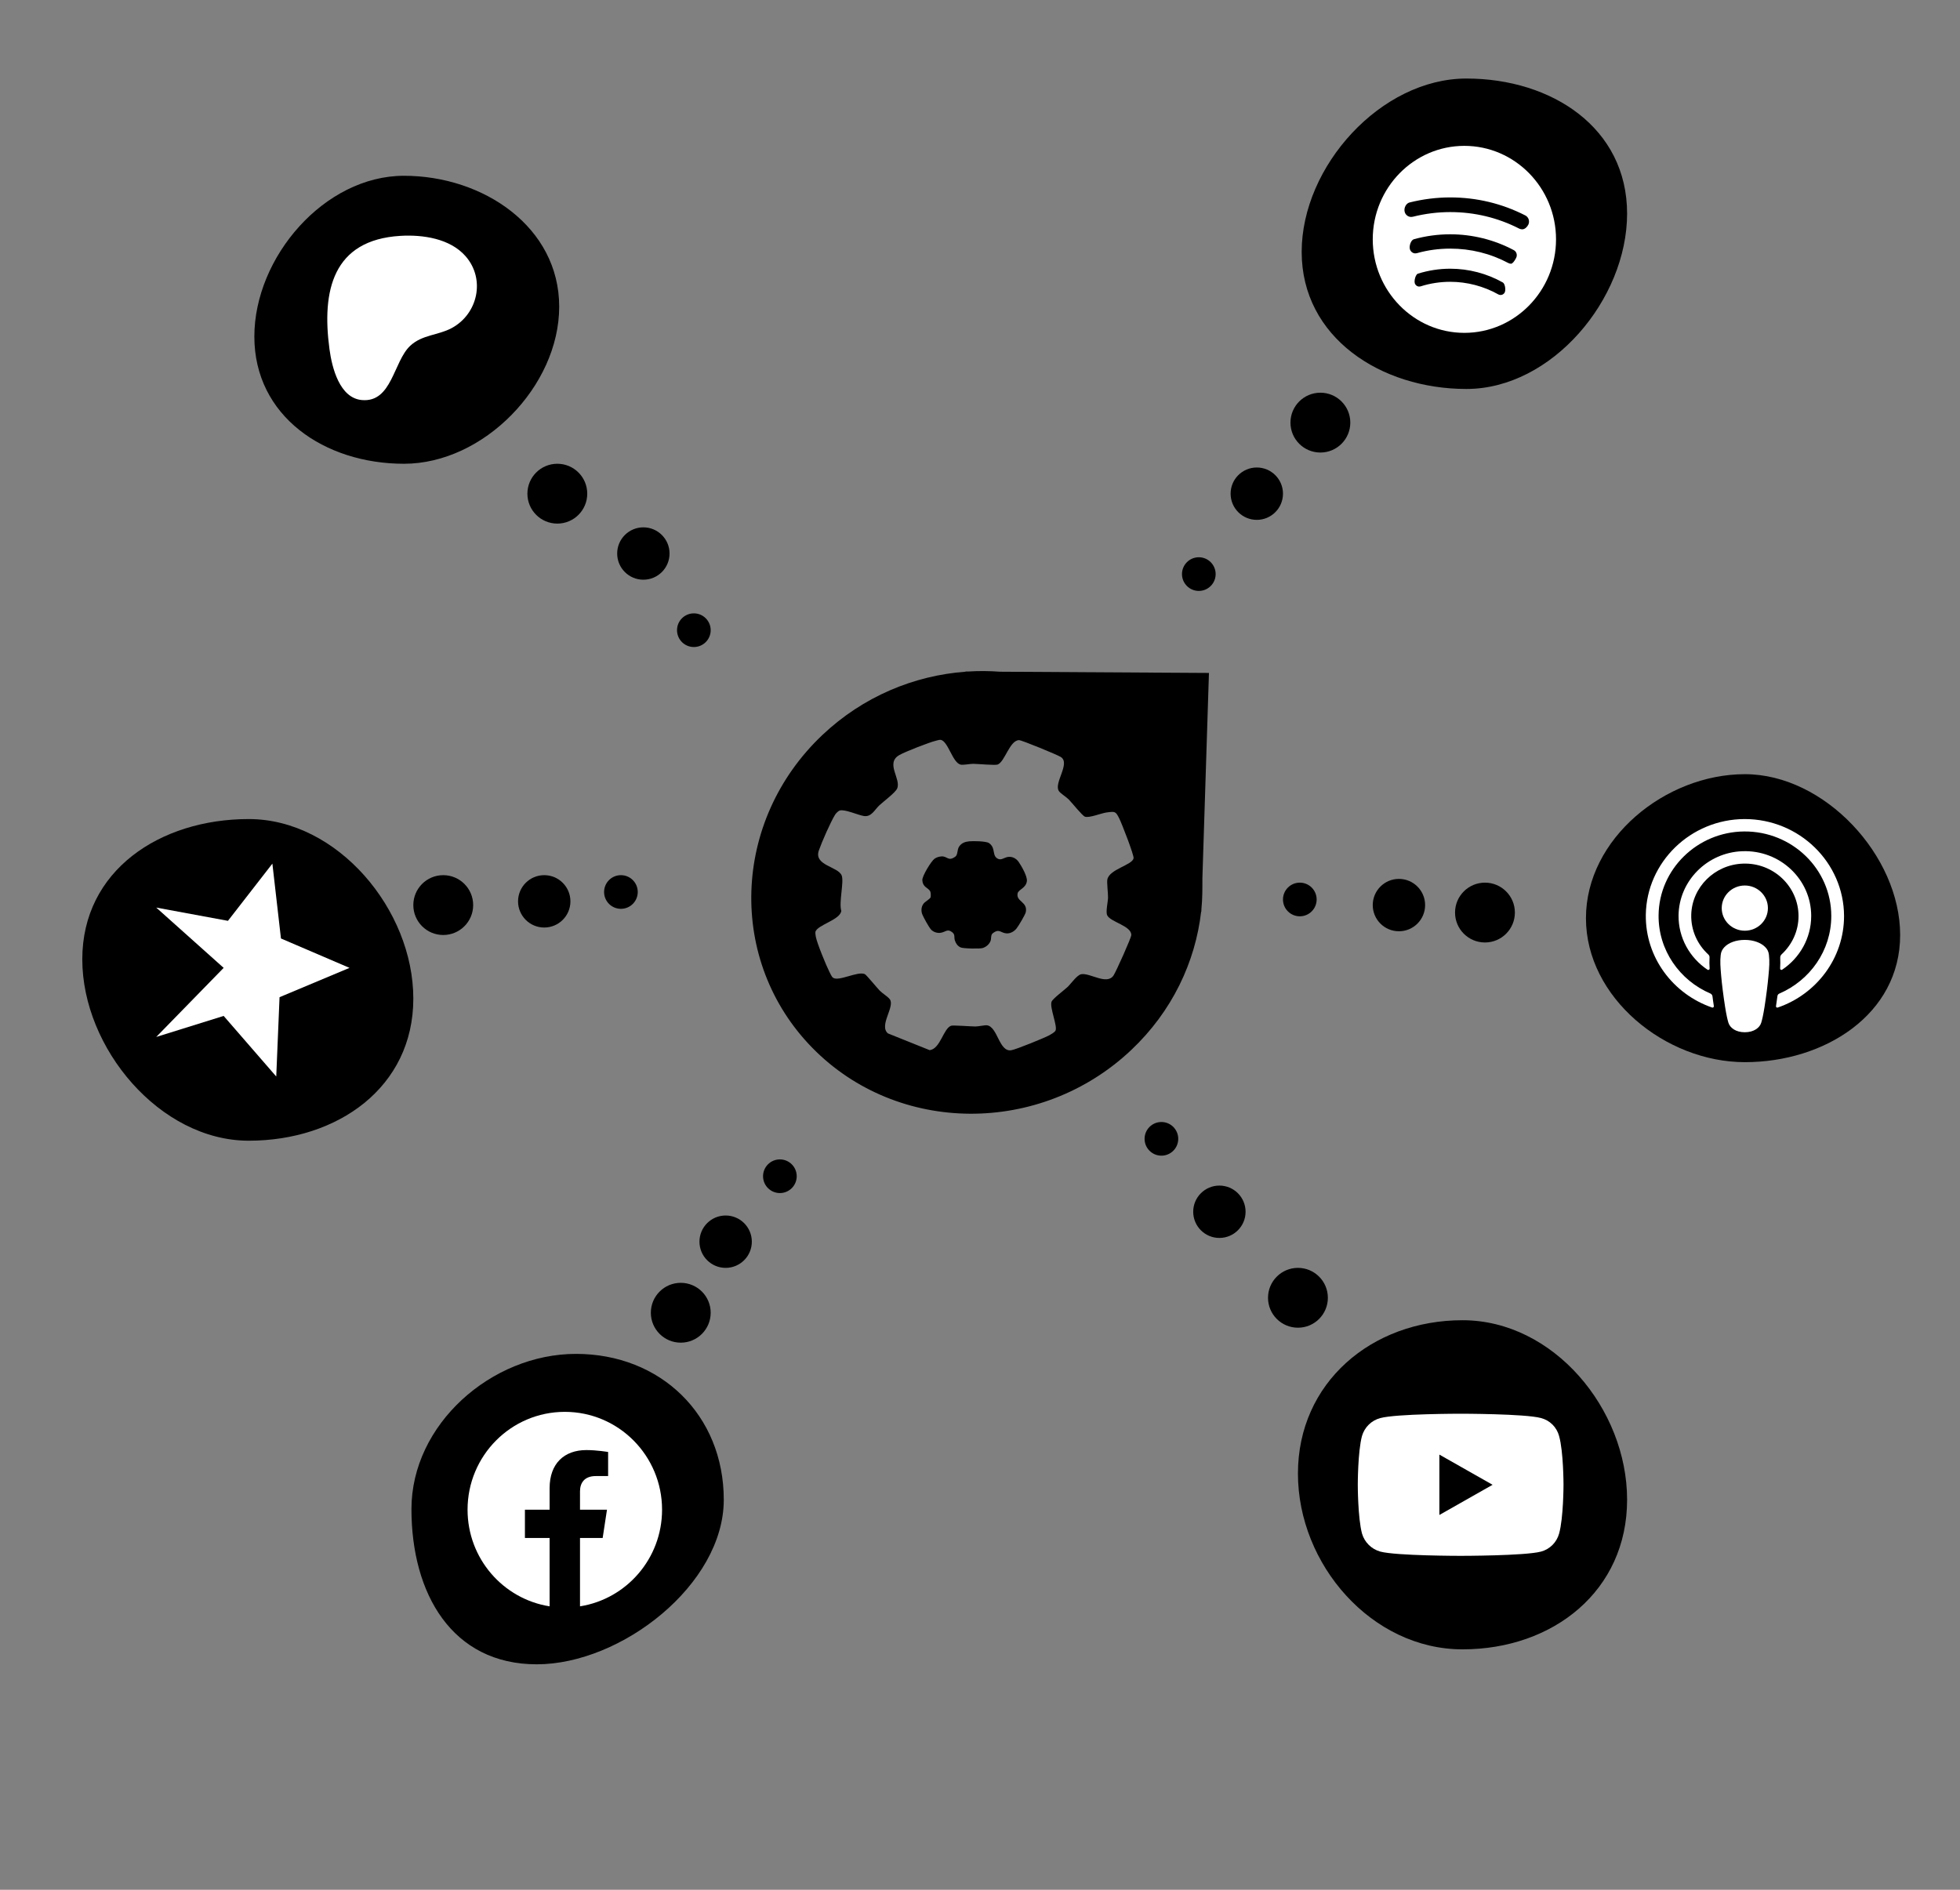 <svg width="420" height="405" viewBox="0 0 420 405" fill="none" xmlns="http://www.w3.org/2000/svg">
<rect x="0" y="0" width="420" height="405" fill="#808080" stroke="none"/>
<path d="M348.664 321.412C348.664 340.89 332.875 353.473 313.397 353.473C293.92 353.473 278.13 335.279 278.13 315.801C278.13 296.324 293.92 282.939 313.397 282.939C332.875 282.939 348.664 301.934 348.664 321.412Z" fill="black"/>
<path d="M155.095 321.412C155.095 339.562 133.169 356.679 115.019 356.679C96.87 356.679 88.168 341.565 88.168 323.416C88.168 305.266 105.286 290.153 123.435 290.153C141.585 290.153 155.095 303.263 155.095 321.412Z" fill="black"/>
<path d="M119.828 65.725C119.828 82.768 103.608 99.389 86.565 99.389C69.522 99.389 54.504 89.18 54.504 72.137C54.504 55.094 69.522 37.672 86.565 37.672C103.608 37.672 119.828 48.682 119.828 65.725Z" fill="black"/>
<path d="M348.664 45.775C348.664 64.146 332.533 83.359 314.228 83.359C295.923 83.359 278.931 72.354 278.931 53.983C278.931 35.612 295.923 16.832 314.228 16.832C332.533 16.832 348.664 27.404 348.664 45.775Z" fill="black"/>
<path d="M88.569 214.007C88.569 233.042 72.337 244.465 53.302 244.465C34.267 244.465 17.634 224.626 17.634 205.591C17.634 186.556 34.267 175.534 53.302 175.534C72.337 175.534 88.569 194.972 88.569 214.007Z" fill="black"/>
<path d="M407.175 200.381C407.175 217.424 390.955 227.633 373.912 227.633C356.869 227.633 339.847 213.817 339.847 196.775C339.847 179.732 356.869 165.916 373.912 165.916C390.955 165.916 407.175 183.339 407.175 200.381Z" fill="black"/>
<g clip-path="url(#clip0_6338_4825)">
<path d="M199.41 192.31C199.493 192.117 199.455 191.243 199.34 191.033C198.874 190.178 197.741 190.221 197.644 188.62C197.591 187.747 199.554 184.53 200.269 184.029C200.693 183.732 201.212 183.578 201.72 183.541C203.044 183.443 203.169 184.718 204.734 183.569C205.261 183.182 205.09 182.087 205.51 181.454C206.036 180.66 206.794 180.388 207.701 180.303C208.544 180.225 211.291 180.256 211.917 180.676C213.495 181.737 212.426 183.51 213.976 184.104C214.569 184.331 215.221 183.815 215.799 183.686C216.819 183.456 217.745 183.926 218.301 184.741C218.904 185.628 220.179 187.817 220.044 188.852C219.847 190.353 218.225 190.624 218.056 191.475C217.703 193.248 220.273 193.25 219.811 195.488C219.699 196.036 218.194 198.555 217.79 199.032C217.279 199.637 216.499 200.084 215.695 200.035C214.388 199.955 214.13 198.878 212.679 200.061C212.301 200.369 212.43 201.177 212.271 201.625C212.01 202.358 211.335 202.925 210.593 203.171C209.996 203.37 206.388 203.301 205.833 203.038C205.179 202.729 204.806 202.165 204.599 201.492C204.413 200.882 204.706 200.329 204.086 199.821C203.042 198.966 202.699 199.705 201.613 199.9C200.855 200.035 199.973 199.748 199.48 199.179C199 198.625 197.929 196.676 197.637 195.968C197.336 195.237 197.406 194.264 197.93 193.629C198.284 193.201 199.246 192.692 199.41 192.31Z" fill="black"/>
<path d="M214.242 143.954C211.989 143.785 209.721 143.772 207.458 143.913L206.883 143.91L206.924 143.952C195.867 144.765 184.939 149.277 176.236 157.507C156.772 175.92 155.815 205.952 174.097 224.588C192.379 243.223 222.98 243.403 242.445 224.991C251.147 216.759 256.147 206.206 257.385 195.385L257.426 195.428L257.444 194.863C257.672 192.649 257.656 190.362 257.656 188.207L259.06 144.22L214.241 143.956L214.242 143.954ZM229.042 171.362C229.734 172.068 231.919 174.817 232.484 175.02C233.412 175.351 235.979 174.27 237.125 174.119C238.986 173.874 239.064 173.855 239.872 175.469C240.374 176.472 243.032 183.287 242.91 183.938C242.635 185.406 237.743 186.258 237.29 188.474C237.156 189.132 237.451 191.407 237.437 192.356C237.421 193.331 236.89 195.441 237.268 196.181C238.004 197.622 242.479 198.426 242.419 200.395C242.401 201.019 239.158 208.219 238.623 209.037C237.205 211.205 233.575 208.456 231.71 208.783C230.764 208.95 229.518 210.824 228.739 211.547C228.008 212.224 225.593 214.026 225.339 214.671C224.859 215.896 226.714 220.02 226.158 220.914C225.949 221.248 225.23 221.664 224.855 221.868C223.78 222.453 217.752 224.9 216.717 225.075C214.073 225.524 213.823 220.083 211.507 219.733C211.085 219.669 209.686 219.984 209.016 219.987C208.076 219.988 204.211 219.678 203.799 219.83C202.13 220.45 201.512 224.783 199.213 225.06L190.266 221.467C188.278 219.75 191.836 215.738 190.67 214.151C190.241 213.568 189.134 212.933 188.529 212.32C187.949 211.734 185.655 208.91 185.307 208.759C183.744 208.084 179.701 210.431 178.487 209.525C178.203 209.313 177.879 208.568 177.699 208.213C177.013 206.855 175.073 202.131 174.823 200.771C174.773 200.5 174.685 199.949 174.738 199.716C175.08 198.221 180.056 197.166 180.278 195.209C179.727 193.42 180.878 189.043 180.372 187.654C179.661 185.705 174.334 185.512 175.467 182.267C176.105 180.441 177.954 176.223 178.937 174.614C179.127 174.304 179.629 173.791 179.96 173.699C181.064 173.39 183.845 174.683 185.122 174.881C186.747 175.133 187.423 173.522 188.454 172.571C189.349 171.743 191.85 169.881 192.239 169.005C193.164 166.932 189.649 163.568 192.721 161.813C193.974 161.098 199.126 159.088 200.545 158.747C200.827 158.679 201.35 158.511 201.585 158.555C203.176 158.854 204.115 163.464 205.847 163.866C206.407 163.995 207.831 163.689 208.56 163.695C209.549 163.704 213.225 164.053 213.777 163.85C215.322 163.28 216.344 158.668 218.362 158.618C218.917 158.605 226.504 161.73 227.297 162.219C229.474 163.562 225.756 167.808 226.902 169.531C227.248 170.051 228.479 170.781 229.048 171.362H229.042Z" fill="black"/>
</g>
<path d="M85.778 50.548C90.583 50.257 96.433 51.106 99.765 54.907C104.058 59.805 102.408 67.267 96.818 70.296C93.89 71.883 90.466 71.709 87.899 74.11C84.302 77.476 84.012 86.28 77.571 85.739C72.758 85.335 71.132 78.769 70.603 74.838C68.915 62.313 71.3 51.425 85.778 50.548Z" fill="white"/>
<path d="M334.092 307.754C333.581 305.871 332.137 304.399 330.207 303.899C326.781 302.977 312.964 302.977 312.964 302.977C312.964 302.977 299.185 302.977 295.773 303.912C293.881 304.411 292.398 305.871 291.849 307.767C290.954 311.11 290.954 318.18 290.954 318.18C290.954 318.18 290.954 325.289 291.862 328.67C292.398 330.515 293.881 332 295.786 332.525C299.198 333.435 312.977 333.435 312.977 333.435C312.977 333.435 326.781 333.435 330.207 332.525C332.137 332.013 333.581 330.515 334.092 328.67C335.038 325.289 335.038 318.18 335.038 318.18C335.038 318.18 335.038 311.11 334.092 307.767V307.754ZM308.439 324.687V311.738L319.841 318.206L308.439 324.674V324.687Z" fill="white"/>
<g clip-path="url(#clip1_6338_4825)">
<path d="M313.79 31.259C302.966 31.259 294.16 40.246 294.16 51.291C294.16 62.344 302.966 71.336 313.79 71.336C324.622 71.336 333.435 62.344 333.435 51.291C333.435 40.246 324.622 31.259 313.79 31.259ZM303.828 58.652C306.104 57.945 308.438 57.587 310.763 57.587C314.713 57.587 318.613 58.608 322.043 60.542C322.247 60.655 322.432 61.03 322.515 61.497C322.598 61.964 322.565 62.444 322.432 62.693C322.263 63.014 321.921 63.221 321.56 63.221C321.381 63.221 321.224 63.18 321.067 63.093C317.919 61.327 314.356 60.394 310.763 60.394C308.593 60.394 306.462 60.722 304.432 61.367C304.333 61.398 304.231 61.414 304.13 61.414C303.685 61.414 303.299 61.125 303.17 60.696C302.995 60.11 303.357 58.809 303.828 58.652ZM302.972 51.272C305.508 50.568 308.13 50.211 310.763 50.211C315.498 50.211 320.199 51.38 324.362 53.593C324.654 53.745 324.869 54.001 324.967 54.315C325.067 54.633 325.037 54.975 324.881 55.28C324.509 56.022 324.075 56.52 323.8 56.52C323.605 56.52 323.417 56.473 323.23 56.377C319.364 54.323 315.17 53.282 310.763 53.282C308.312 53.282 305.907 53.611 303.618 54.259C303.512 54.288 303.402 54.303 303.293 54.303C302.743 54.303 302.257 53.923 302.114 53.382C301.93 52.677 302.35 51.444 302.972 51.272ZM302.753 46.45C302.636 46.479 302.517 46.494 302.399 46.494C301.734 46.494 301.157 46.035 300.997 45.379C300.796 44.548 301.305 43.583 302.043 43.393C304.912 42.674 307.846 42.309 310.763 42.309C316.411 42.309 321.819 43.605 326.84 46.161C327.189 46.337 327.449 46.639 327.573 47.014C327.696 47.389 327.669 47.793 327.496 48.149C327.261 48.63 326.753 49.147 326.193 49.147C325.977 49.147 325.756 49.095 325.559 49.001C320.947 46.646 315.969 45.452 310.763 45.452C308.088 45.452 305.393 45.788 302.753 46.45Z" fill="white"/>
</g>
<g clip-path="url(#clip2_6338_4825)">
<path d="M47.926 207.425L33.477 222.232L47.926 217.724L59.196 230.707L59.903 213.708L74.894 207.425L60.205 201.127L58.367 185.086L48.846 197.344L33.478 194.504L47.926 207.425Z" fill="white"/>
</g>
<g clip-path="url(#clip3_6338_4825)">
<path d="M141.87 323.543C141.87 311.963 132.54 302.576 121.031 302.576C109.521 302.576 100.191 311.963 100.191 323.543C100.191 334.008 107.812 342.682 117.774 344.255V329.604H112.483V323.543H117.774V318.924C117.774 313.669 120.886 310.766 125.646 310.766C127.926 310.766 130.311 311.176 130.311 311.176V316.336H127.683C125.094 316.336 124.287 317.952 124.287 319.61V323.543H130.067L129.143 329.604H124.287V344.255C134.25 342.682 141.87 334.008 141.87 323.543Z" fill="white"/>
</g>
<g clip-path="url(#clip4_6338_4825)">
<path d="M379.062 204.66C378.981 203.95 378.74 203.439 378.257 202.966C377.352 202.041 375.763 201.43 373.892 201.43C372.021 201.43 370.432 202.021 369.527 202.966C369.065 203.459 368.803 203.95 368.722 204.66C368.561 206.038 368.661 207.219 368.822 209.13C368.983 210.941 369.284 213.363 369.667 215.805C369.948 217.557 370.169 218.503 370.37 219.173C370.712 220.276 371.939 221.221 373.89 221.221C375.84 221.221 377.087 220.256 377.409 219.173C377.61 218.503 377.832 217.558 378.113 215.805C378.495 213.344 378.796 210.941 378.957 209.13C379.138 207.219 379.219 206.038 379.057 204.66H379.062Z" fill="white"/>
<path d="M378.838 194.617C378.838 197.295 376.625 199.461 373.889 199.461C371.154 199.461 368.941 197.295 368.941 194.617C368.941 191.938 371.154 189.773 373.889 189.773C376.625 189.773 378.838 191.958 378.838 194.617Z" fill="white"/>
<path d="M373.832 175.534C362.287 175.574 352.835 184.75 352.674 196.054C352.554 205.211 358.528 213.049 366.874 215.924C367.075 216.003 367.276 215.825 367.256 215.628C367.156 214.918 367.035 214.21 366.955 213.501C366.914 213.244 366.753 213.047 366.532 212.93C359.935 210.114 355.329 203.634 355.41 196.132C355.51 186.286 363.717 178.271 373.753 178.192C384.03 178.113 392.418 186.267 392.418 196.309C392.418 203.733 387.832 210.113 381.296 212.93C381.054 213.029 380.894 213.244 380.873 213.501C380.773 214.209 380.672 214.918 380.572 215.628C380.531 215.845 380.753 216.002 380.954 215.924C389.221 213.088 395.154 205.369 395.154 196.31C395.112 184.848 385.558 175.514 373.832 175.534Z" fill="white"/>
<path d="M373.348 182.426C365.826 182.702 359.791 188.787 359.691 196.152C359.63 200.996 362.105 205.289 365.907 207.829C366.088 207.947 366.35 207.81 366.35 207.593C366.289 206.746 366.289 205.998 366.329 205.211C366.35 204.954 366.248 204.718 366.048 204.541C363.735 202.413 362.328 199.381 362.408 196.034C362.568 190.126 367.415 185.321 373.45 185.086C380.007 184.829 385.398 189.989 385.398 196.33C385.398 199.559 383.99 202.474 381.757 204.542C381.576 204.719 381.476 204.955 381.476 205.212C381.516 205.979 381.496 206.729 381.456 207.574C381.435 207.791 381.697 207.948 381.899 207.811C385.639 205.31 388.114 201.076 388.114 196.31C388.134 188.472 381.436 182.111 373.351 182.427L373.348 182.426Z" fill="white"/>
</g>
<circle cx="248.874" cy="244.065" r="3.607" fill="black"/>
<circle cx="167.118" cy="252.08" r="3.607" fill="black"/>
<circle cx="278.531" cy="192.767" r="3.607" fill="black"/>
<circle cx="256.889" cy="123.034" r="3.607" fill="black"/>
<circle cx="148.683" cy="135.057" r="3.607" fill="black"/>
<circle cx="133.054" cy="191.164" r="3.607" fill="black"/>
<circle cx="261.298" cy="259.694" r="5.611" fill="black"/>
<circle cx="155.496" cy="266.107" r="5.611" fill="black"/>
<circle cx="299.771" cy="193.969" r="5.611" fill="black"/>
<circle cx="269.313" cy="105.801" r="5.611" fill="black"/>
<circle cx="137.863" cy="118.626" r="5.611" fill="black"/>
<circle cx="116.622" cy="193.168" r="5.611" fill="black"/>
<circle cx="278.13" cy="278.13" r="6.412" fill="black"/>
<circle cx="145.878" cy="281.336" r="6.412" fill="black"/>
<circle cx="318.206" cy="195.572" r="6.412" fill="black"/>
<circle cx="282.939" cy="90.572" r="6.412" fill="black"/>
<circle cx="119.427" cy="105.801" r="6.412" fill="black"/>
<circle cx="94.981" cy="193.969" r="6.412" fill="black"/>
<defs>
<clipPath id="clip0_6338_4825">
<rect width="100.191" height="95.382" fill="white" transform="translate(159.504 143.473)"/>
</clipPath>
<clipPath id="clip1_6338_4825">
<rect width="39.275" height="40.076" fill="white" transform="translate(294.16 31.259)"/>
</clipPath>
<clipPath id="clip2_6338_4825">
<rect width="41.679" height="46.489" fill="white" transform="translate(33.263 184.351)"/>
</clipPath>
<clipPath id="clip3_6338_4825">
<rect width="41.679" height="41.679" fill="white" transform="translate(100.191 302.576)"/>
</clipPath>
<clipPath id="clip4_6338_4825">
<rect width="42.481" height="45.687" fill="white" transform="translate(352.672 175.534)"/>
</clipPath>
</defs>
</svg>

